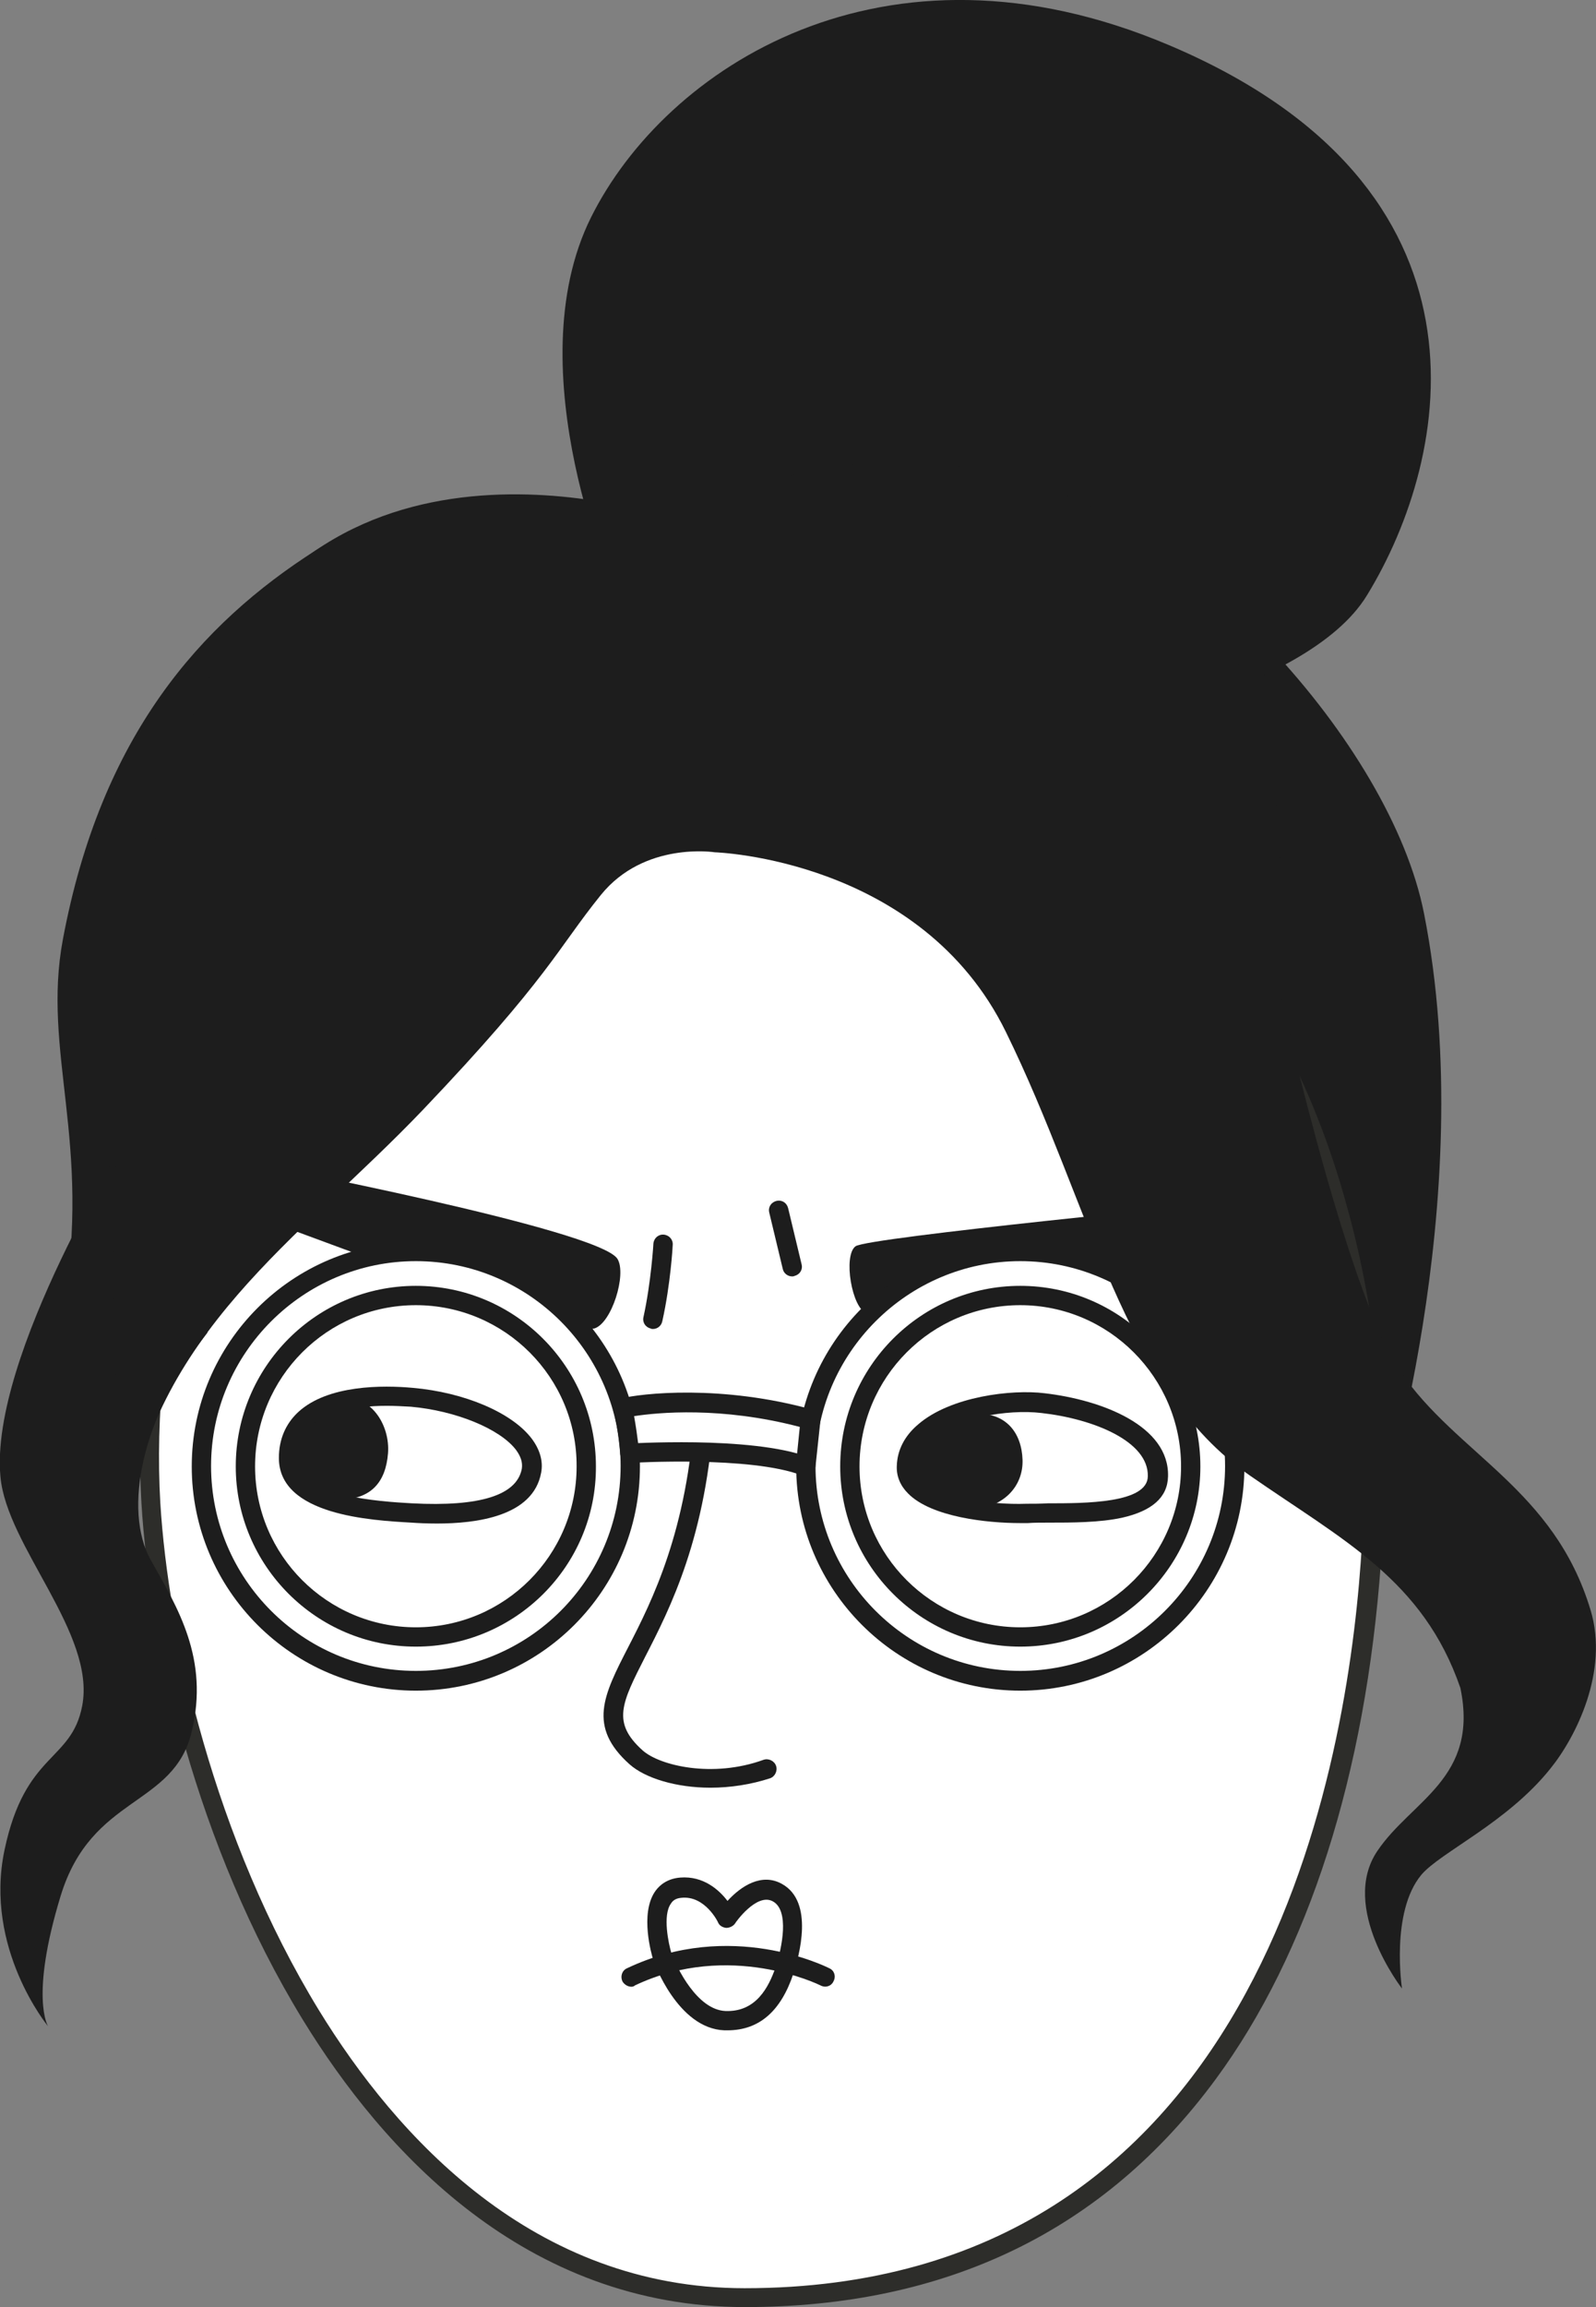 <?xml version="1.0" encoding="utf-8"?>
<!-- Generator: Adobe Illustrator 25.4.1, SVG Export Plug-In . SVG Version: 6.00 Build 0)  -->
<svg version="1.1" id="Isolation_Mode" xmlns="http://www.w3.org/2000/svg" xmlns:xlink="http://www.w3.org/1999/xlink" x="0px"
	 y="0px" viewBox="0 0 355.4 513.5" style="enable-background:new 0 0 355.4 513.5;" xml:space="preserve">
<rect x="0" y="0" width="355.4" height="513.5" fill="#808080" stroke="none"/>
<style type="text/css">
	.st0{fill:#1D1D1D;}
	.st1{fill:#FFFFFF;}
	.st2{fill:#2D2D2A;}
</style>
<g>
	<g>
		<g>
			<path class="st0" d="M307,338.6c0,0,22.8-71.2,10.1-135.3c-7.5-37.9-52.9-87.3-92.7-97.3c-27.4-6.9-48.3,19.7-68,21.6
				c-48.3,4.6-60.5-21.4-86.1-5.1c-25.7,16.4-47.8,41.2-56.3,86.6c-4.7,25.1,6.5,45.2,0.1,81.9C7.7,327.8,307,338.6,307,338.6z"/>
		</g>
	</g>
	<g>
		<g>
			<path class="st1" d="M175,165.5C64.6,165.6,29.6,266.6,33.6,334.6c4.1,68,46.8,176.8,132.2,176.8c94.9,0,133.3-77.8,139.4-163.5
				S272.2,165.4,175,165.5z"/>
		</g>
		<g>
			<path class="st2" d="M165.9,513.5C165.9,513.5,165.9,513.5,165.9,513.5c-49,0-80.6-34.8-98.5-64c-23.7-38.7-34.1-84.7-35.9-114.9
				c-2.3-38.5,7.9-93,43.3-130.7c12-12.7,26.1-22.6,41.9-29.4c17.4-7.5,37-11.3,58.4-11.3l0,2.2l0-2.2c0,0,0.1,0,0.1,0
				c18.2,0,35.2,3.4,50.5,10.1c14.2,6.3,27,15.4,38.1,27.3c16.1,17.3,28.6,40.6,36,67.4c7,24.9,9.6,52.6,7.7,79.8
				c-3.4,47.1-16.1,86.9-36.8,115C245.9,496.5,210.7,513.5,165.9,513.5z M175.1,167.7C175.1,167.7,175,167.7,175.1,167.7
				c-40,0-72.7,13.3-97.2,39.3c-34.5,36.7-44.4,89.9-42.2,127.5c1.8,29.6,12,74.8,35.3,112.9c17.3,28.2,47.8,61.9,94.8,61.9
				c113.5,0,133.7-112.9,137.2-161.5c4.1-57.2-11.8-111-42.6-144C238.2,179.8,209.5,167.7,175.1,167.7z"/>
		</g>
	</g>
	<g>
		<g>
			<path class="st0" d="M227.1,339c-7.2,0-19.7-1.3-24.9-6.6c-1.7-1.7-2.6-3.8-2.5-6.1l0,0c0.1-3.5,1.7-6.7,4.8-9.3
				c7.2-6.2,20.8-7.8,28.1-6.9c12.9,1.5,27.8,7.3,27.5,18.5c-0.1,4.7-3.6,7.7-10.2,9.2c-5,1.1-11.3,1.1-16.3,1.1
				c-1.7,0-3.3,0-4.7,0.1C228.2,339,227.7,339,227.1,339z M203.9,326.5c0,1.1,0.4,2,1.3,2.9c3.8,3.8,14.9,5.6,23.4,5.3
				c1.4,0,3.1,0,4.8-0.1c8.3,0,22.1,0,22.2-6c0.2-7.8-12.1-12.8-23.7-14.1c-7.6-0.9-19.2,1.1-24.8,5.9
				C205.1,322.1,204,324.2,203.9,326.5L203.9,326.5z"/>
		</g>
	</g>
	<g>
		<g>
			<path class="st0" d="M215.9,314.7c8.2-0.8,11.6,4.3,11.8,10.2c0.2,5.7-4,10.9-12.1,11.1c-8.1,0.2-15-5.3-13.5-13.1
				C203.5,315.1,215.9,314.7,215.9,314.7z"/>
		</g>
	</g>
	<g>
		<g>
			<path class="st0" d="M75,311.1c7.7-1.1,11.9,6.2,11.4,12.4c-0.5,6.2-3.6,10.4-11.3,10.3S61,328.3,62.6,321
				C64.3,313.6,71.1,311.7,75,311.1z"/>
		</g>
	</g>
	<g>
		<g>
			<path class="st0" d="M158.2,397.9c-7.6,0-14.5-2.1-18-5.2c-9.4-8.4-5.8-15.4-0.3-26.1c5.3-10.3,13.2-25.9,14.8-52.8
				c0.1-1.2,1.1-2.1,2.3-2c1.2,0.1,2.1,1.1,2,2.3c-1.6,27.9-9.8,43.9-15.3,54.6c-5.3,10.4-7.5,14.7-0.6,20.9
				c3.8,3.4,15.6,6.2,26.9,2.1c1.1-0.4,2.4,0.2,2.8,1.3c0.4,1.1-0.2,2.4-1.3,2.8C167.2,397.2,162.6,397.9,158.2,397.9z"/>
		</g>
	</g>
	<g>
		<g>
			<path class="st0" d="M97.3,339.1c-2.3,0-4.3-0.1-5.7-0.2c-8.8-0.5-29.5-1.6-29.5-14.4c0-4.1,1.5-7.6,4.3-10.2
				c6.6-6.1,18.9-6,25.5-5.4c11.5,1,22.1,5.5,26.5,11.3c1.8,2.4,2.6,5,2.1,7.6l0,0C118.7,337.6,105.9,339.1,97.3,339.1z M86.1,312.9
				c-7.6,0-13.6,1.6-16.9,4.6c-2,1.8-2.9,4.1-2.9,7c0,8.7,18.5,9.7,25.4,10.1c15.2,0.8,23.4-1.8,24.5-7.7c0.2-1.4-0.2-2.7-1.3-4.2
				c-3.6-4.7-13.4-8.7-23.4-9.6C89.7,313,87.9,312.9,86.1,312.9z M118.4,327.3L118.4,327.3L118.4,327.3z"/>
		</g>
	</g>
	<g>
		<g>
			<path class="st0" d="M140.6,442.2c-0.8,0-1.6-0.5-2-1.2c-0.5-1.1-0.1-2.4,1-2.9c23.1-11,44.3-0.4,45.1,0c1.1,0.5,1.5,1.8,0.9,2.9
				c-0.5,1.1-1.8,1.5-2.9,0.9c-0.2-0.1-20.2-10-41.3,0C141.2,442.1,140.9,442.2,140.6,442.2z"/>
		</g>
	</g>
	<g>
		<g>
			<path class="st0" d="M190.5,277.4c-2.8,2.1-0.8,13.9,2.5,14.9c5.7,1.7,84.7-15.6,84.7-15.6l-5.1-9.1
				C272.7,267.7,193.1,275.4,190.5,277.4z"/>
		</g>
	</g>
	<g>
		<g>
			<path class="st0" d="M137.5,280.2c2.1,3.4-1.3,14.4-5.2,15.5c-5.6,1.6-79.4-26.5-79.4-26.5l3.6-10.3
				C56.5,259,133.4,273.6,137.5,280.2z"/>
		</g>
	</g>
	<g>
		<g>
			<path class="st0" d="M46.2,296.6L29,252c0,0-31.4,49.8-28.9,76.7c1.4,15.5,21.3,34.9,18.2,51c-2.4,12.5-12.7,10.2-17.3,32.1
				s9.7,39.2,9.7,39.2s-4.1-6.4,2.8-29c6.9-22.6,25.2-19.7,29.2-36.6c3.9-16.2-3.1-27.5-9.2-38.3C27.5,336.1,31.3,315.5,46.2,296.6z
				"/>
		</g>
	</g>
	<g>
		<g>
			<path class="st0" d="M145.4,295.8c-0.2,0-0.3,0-0.5-0.1c-1.2-0.3-1.9-1.4-1.6-2.6c1.7-7.8,2.2-16.2,2.2-16.3
				c0.1-1.2,1.1-2.1,2.3-2c1.2,0.1,2.1,1.1,2,2.3c0,0.4-0.5,8.8-2.3,16.9C147.3,295.1,146.4,295.8,145.4,295.8z"/>
		</g>
	</g>
	<g>
		<g>
			<path class="st0" d="M176.4,284.1c-1,0-1.9-0.7-2.1-1.7l-3-12.5c-0.3-1.2,0.4-2.3,1.6-2.6c1.2-0.3,2.3,0.4,2.6,1.6l3,12.5
				c0.3,1.2-0.4,2.3-1.6,2.6C176.7,284.1,176.5,284.1,176.4,284.1z"/>
		</g>
	</g>
	<g>
		<g>
			<path class="st0" d="M162,451.9c-0.2,0-0.5,0-0.7,0c-10.4-0.4-15.7-15.2-15.9-15.8c0,0,0,0,0-0.1c-0.3-1-2.9-9.9,0.4-14.9
				c1.3-1.9,3.2-3,5.7-3.2c5.1-0.4,8.6,2.7,10.5,5.2c3-3.3,7.6-6.3,12.1-3.8c7.3,4,3.8,16.2,2.6,19.9
				C173.9,447.7,169,451.9,162,451.9z M149.5,434.7c1.3,3.5,5.8,12.6,12,12.9c6.9,0.3,9.7-5.4,11.2-9.7c1.5-4.5,3.1-12.7-0.6-14.7
				c-3.6-2-8.4,4.8-8.4,4.9c-0.4,0.6-1.2,1-2,1c-0.8-0.1-1.5-0.5-1.8-1.2c0-0.1-2.9-6-8.1-5.5c-1.5,0.1-2.1,0.8-2.4,1.3
				C147.5,426.3,148.9,432.7,149.5,434.7z"/>
		</g>
	</g>
	<g>
		<g>
			<path class="st1" d="M92.6,278.6c-26.4,0-47.7,21.4-47.7,47.8c0,26.4,21.4,47.7,47.7,47.7c26.4,0,47.7-21.4,47.7-47.7
				C140.4,300,119,278.6,92.6,278.6z M92.6,364.3c-21,0-38-17-38-38c0-21,17-38,38-38c21,0,38,17,38,38
				C130.6,347.3,113.6,364.3,92.6,364.3z"/>
		</g>
		<g>
			<path class="st0" d="M92.6,376.3c-27.5,0-49.9-22.4-49.9-49.9c0-27.5,22.4-49.9,49.9-49.9s49.9,22.4,49.9,49.9
				C142.5,353.9,120.2,376.3,92.6,376.3z M92.6,280.7c-25.1,0-45.6,20.5-45.6,45.6c0,25.1,20.4,45.6,45.6,45.6s45.6-20.4,45.6-45.6
				C138.2,301.2,117.8,280.7,92.6,280.7z M92.6,366.5c-22.1,0-40.1-18-40.1-40.1c0-22.2,18-40.2,40.1-40.2c22.1,0,40.1,18,40.1,40.2
				C132.8,348.5,114.8,366.5,92.6,366.5z M92.6,290.5c-19.8,0-35.8,16.1-35.8,35.9c0,19.8,16.1,35.8,35.8,35.8
				c19.8,0,35.8-16.1,35.8-35.8C128.5,306.6,112.4,290.5,92.6,290.5z"/>
		</g>
	</g>
	<g>
		<g>
			<path class="st1" d="M227.2,278.6c-26.4,0-47.7,21.4-47.7,47.8c0,26.4,21.4,47.7,47.7,47.7c26.4,0,47.7-21.4,47.7-47.7
				C274.9,300,253.5,278.6,227.2,278.6z M227.2,364.3c-21,0-38-17-38-38c0-21,17-38,38-38c21,0,38,17,38,38
				C265.2,347.3,248.2,364.3,227.2,364.3z"/>
		</g>
		<g>
			<path class="st0" d="M227.2,376.3c-27.5,0-49.9-22.4-49.9-49.9c0-27.5,22.4-49.9,49.9-49.9c27.5,0,49.9,22.4,49.9,49.9
				C277.1,353.9,254.7,376.3,227.2,376.3z M227.2,280.7c-25.1,0-45.6,20.5-45.6,45.6c0,25.1,20.4,45.6,45.6,45.6
				c25.1,0,45.6-20.4,45.6-45.6C272.8,301.2,252.3,280.7,227.2,280.7z M227.2,366.5c-22.1,0-40.1-18-40.1-40.1
				c0-22.2,18-40.2,40.1-40.2c22.1,0,40.1,18,40.1,40.2C267.3,348.5,249.3,366.5,227.2,366.5z M227.2,290.5
				c-19.8,0-35.8,16.1-35.8,35.9c0,19.8,16.1,35.8,35.8,35.8c19.8,0,35.8-16.1,35.8-35.8C263,306.6,246.9,290.5,227.2,290.5z"/>
		</g>
	</g>
	<g>
		<g>
			<path class="st1" d="M138.7,313.5c3.5-0.9,21-3.4,41.8,2.5l-1.1,10.3c-12-4.6-39.1-2.9-39.1-2.9S139.9,317.7,138.7,313.5z"/>
		</g>
		<g>
			<path class="st0" d="M179.4,328.5c-0.3,0-0.5,0-0.8-0.1c-11.4-4.4-37.9-2.8-38.2-2.8c-1.2,0.1-2.2-0.8-2.3-2
				c0-0.1-0.4-5.6-1.5-9.6c-0.2-0.6-0.1-1.2,0.2-1.7c0.3-0.5,0.8-0.9,1.3-1c4.7-1.2,22.6-3.2,43,2.5c1,0.3,1.7,1.3,1.6,2.3
				l-1.1,10.3c-0.1,0.7-0.5,1.3-1,1.6C180.2,328.4,179.8,328.5,179.4,328.5z M151.8,321c8,0,18.5,0.5,25.7,2.5l0.6-5.9
				c-17.5-4.6-31.7-3.2-36.9-2.4c0.4,2.2,0.7,4.4,0.9,6C144.3,321.1,147.8,321,151.8,321z"/>
		</g>
	</g>
	<g>
		<g>
			<path class="st0" d="M237.8,163.6c0,0,53-8.8,66.6-31.1c19-31,30.7-90.9-44.2-122.5c-63.4-26.8-112,5.1-128.6,38.4
				c-17,34.2,5.6,84.2,5.6,84.2L237.8,163.6z"/>
		</g>
	</g>
	<g>
		<g>
			<path class="st0" d="M354.2,358.4c-8.1-27-29.8-34.7-42.4-53.2c-12.5-18.5-27.8-88.5-27.8-88.5s18.3-110.1-82.4-113.8
				c-26.6-1-50.9,12.9-50.9,12.9S75,88.4,45.5,153C16,217.6,27.7,340.8,27.7,340.8c6.6-44.6,38.4-64.4,66.5-93.8
				c28-29.4,29.9-35.8,39.6-47.8c9.7-12,25.4-9.5,25.4-9.5s45.9,1.4,64.8,40c19,38.7,26.1,79.2,54.3,98.7
				c20.7,14.4,38.6,23.2,46.9,47.3c4.2,20.1-10.9,25-18.5,36.3c-8.5,12.6,5.5,30.6,5.5,30.6s-2.6-17,4.3-25.3
				c4.2-5,19.1-11.6,28.7-23.6C350.9,386.7,358.3,372,354.2,358.4z"/>
		</g>
	</g>
</g>
</svg>
